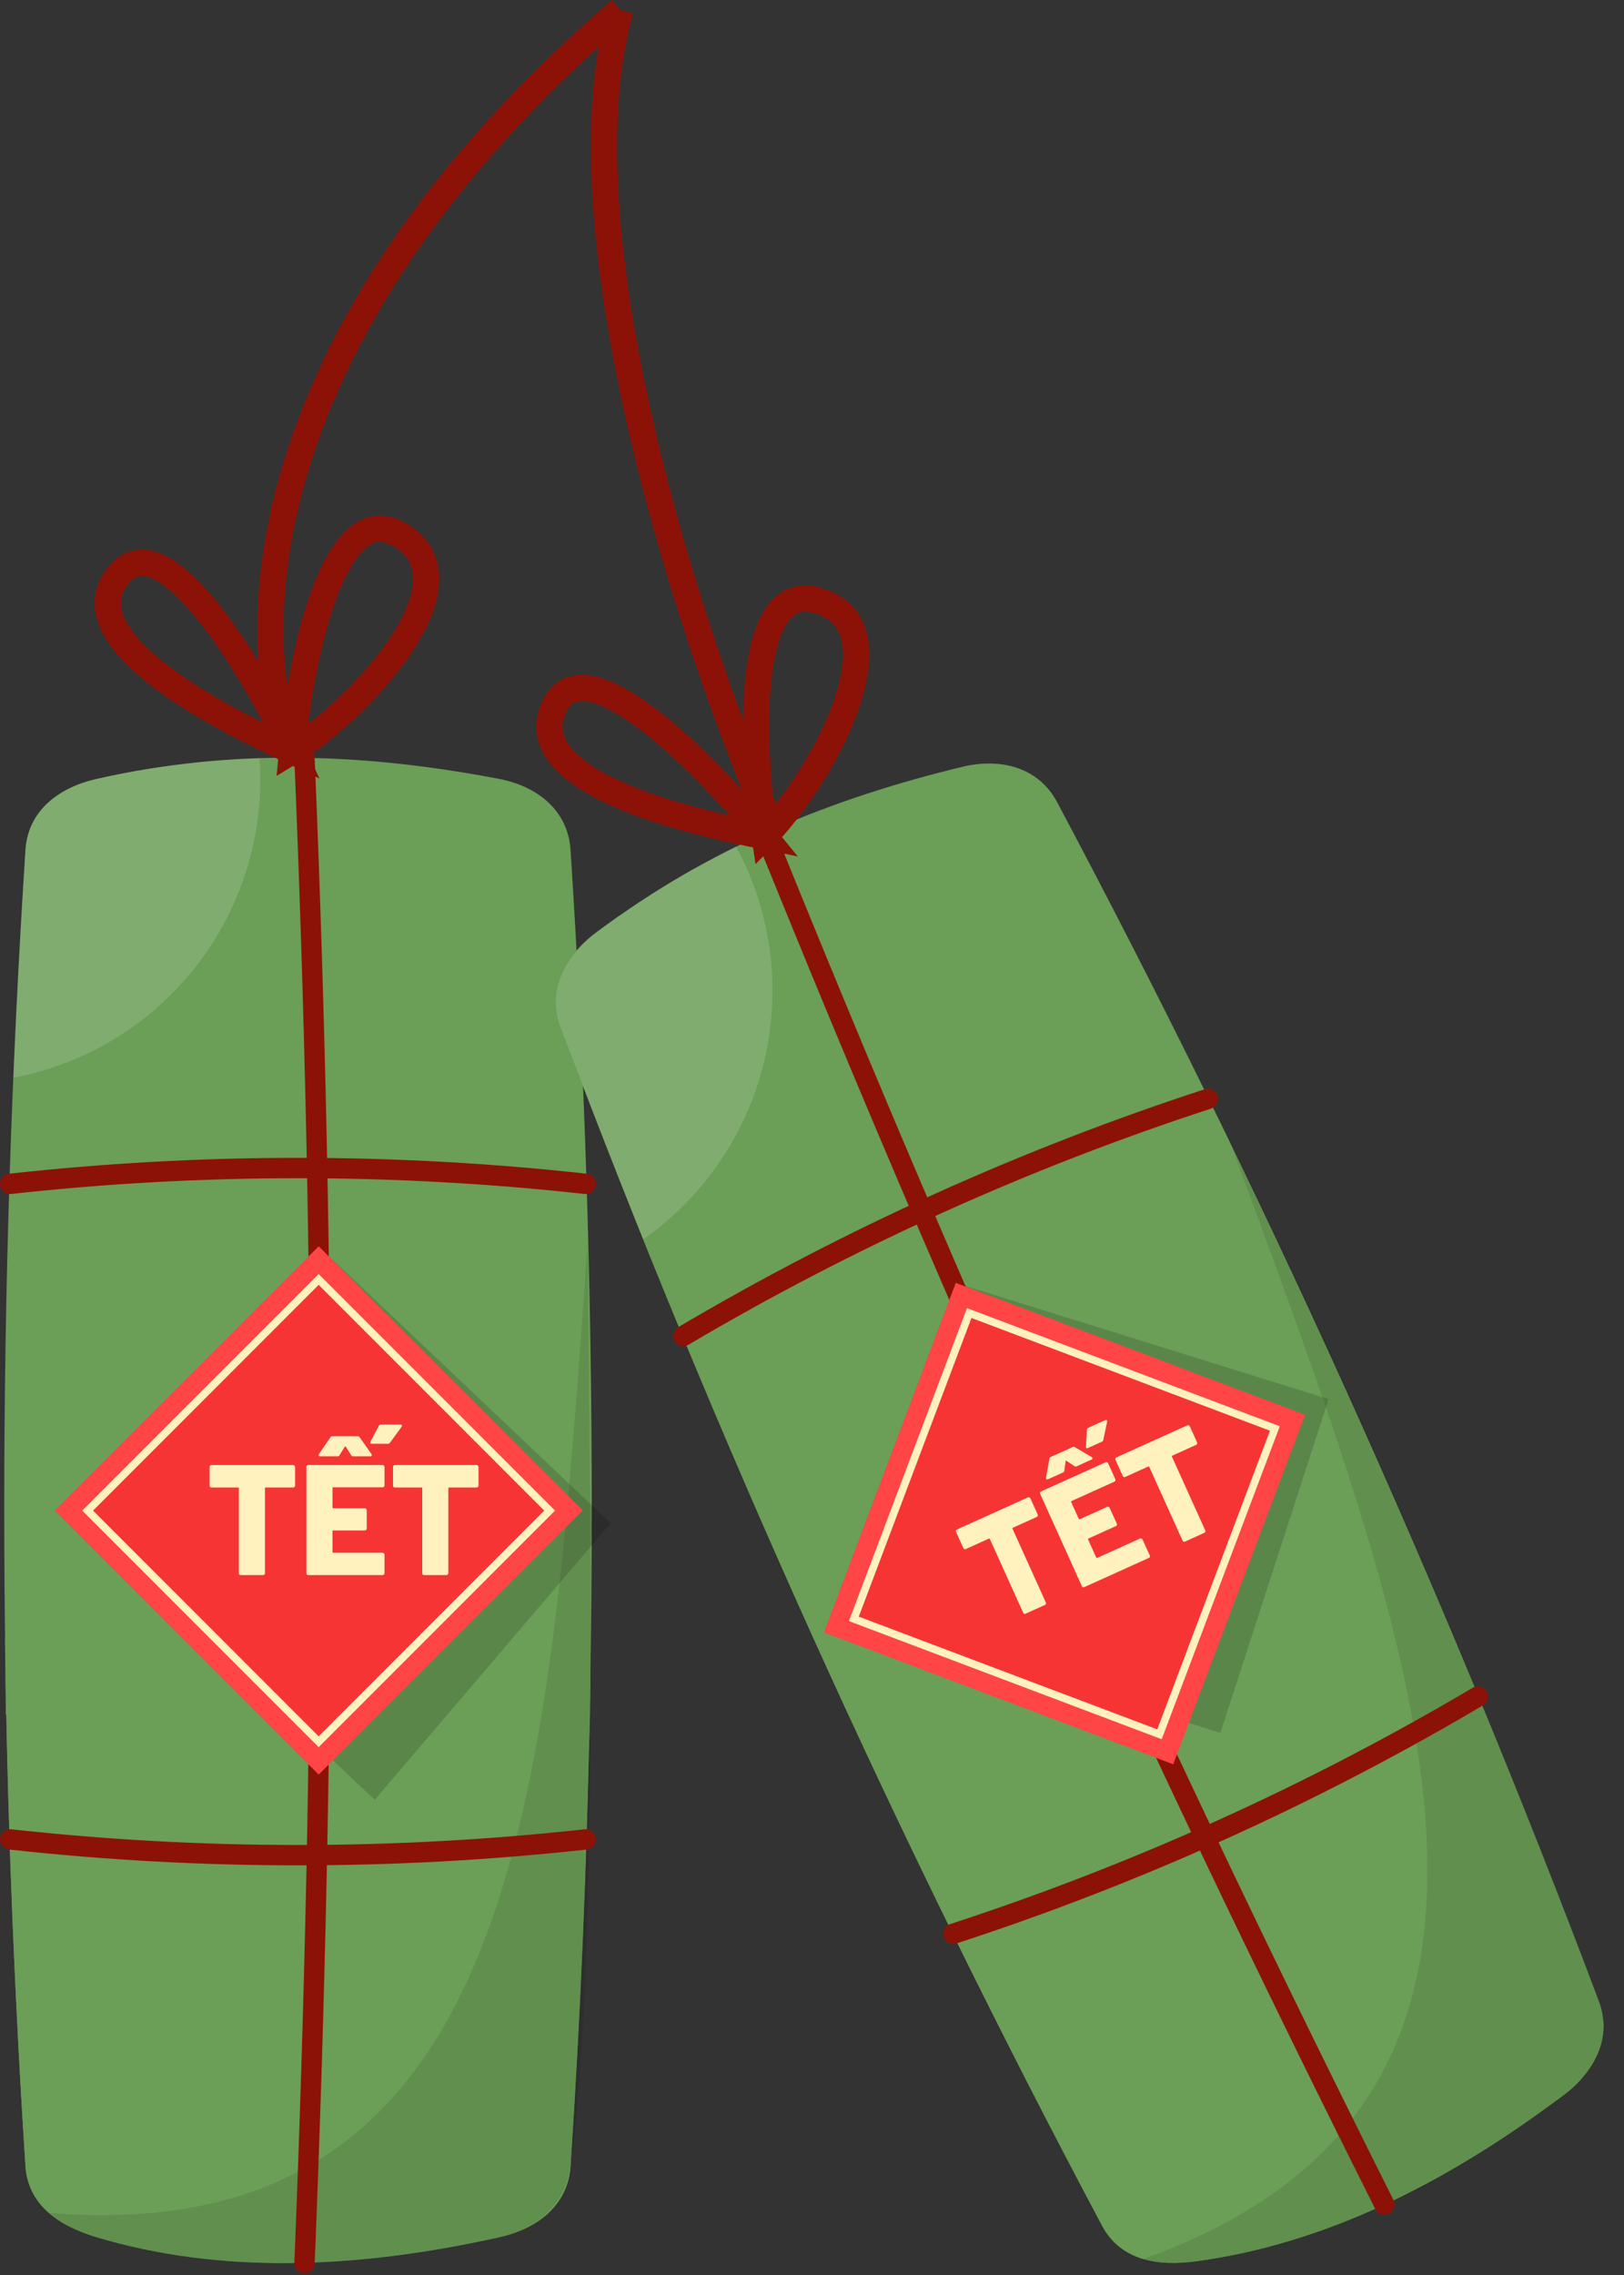 <svg width="75" height="105" viewBox="0 0 75 105" fill="none" xmlns="http://www.w3.org/2000/svg">
<rect x="0" y="0" width="75" height="105" fill="#333333" stroke="none"/>
<path fill-rule="evenodd" clip-rule="evenodd" d="M4.456 35.952C10.822 34.508 16.987 34.787 23.064 35.952C24.842 36.295 26.237 37.421 26.35 39.238C27.654 59.457 27.654 79.74 26.35 99.959C26.227 101.761 24.827 102.848 23.064 103.244C16.458 104.714 10.195 104.953 4.456 103.244C2.728 102.725 1.293 101.775 1.175 99.959C-0.131 79.74 -0.131 59.457 1.175 39.238C1.288 37.431 2.693 36.354 4.456 35.952Z" fill="#6B9E57"/>
<path fill-rule="evenodd" clip-rule="evenodd" d="M27.231 79.235C18.5 78.868 9.387 78.256 0.255 77.414C0.379 84.922 0.686 92.442 1.175 99.974C1.293 101.775 2.728 102.74 4.456 103.259C10.19 104.968 16.453 104.728 23.064 103.259C24.827 102.863 26.227 101.79 26.35 99.974C26.807 93.066 27.101 86.153 27.231 79.235Z" fill="#6B9E57"/>
<path fill-rule="evenodd" clip-rule="evenodd" d="M0.23 75.631C8.839 76.243 18.001 76.699 27.27 76.949C27.27 78.215 27.248 79.485 27.202 80.758C17.971 80.396 8.863 79.838 0.269 79.138C0.26 77.972 0.247 76.803 0.23 75.631Z" fill="#6B9E57"/>
<path opacity="0.15" fill-rule="evenodd" clip-rule="evenodd" d="M11.988 34.993C12.012 35.321 12.022 35.649 12.022 35.972C12.023 39.236 10.884 42.399 8.802 44.913C6.719 47.427 3.825 49.135 0.617 49.742C0.764 46.236 0.95 42.733 1.175 39.233C1.288 37.426 2.693 36.349 4.456 35.947C6.931 35.39 9.452 35.071 11.988 34.993Z" fill="white"/>
<path opacity="0.1" fill-rule="evenodd" clip-rule="evenodd" d="M2.258 102.138C24.352 103.906 25.356 82.134 27.153 57.219C27.153 66.984 27.745 89.91 26.345 99.973C26.095 101.761 24.822 102.863 23.059 103.259C16.453 104.728 10.19 104.968 4.451 103.259C3.65 103.043 2.903 102.661 2.258 102.138Z" fill="black"/>
<path d="M14.064 104.449C15.043 80.215 15.043 58.566 14.064 35.017" stroke="#8C1208" stroke-width="0.94" stroke-linecap="round" stroke-linejoin="round"/>
<path d="M27.045 84.896C18.213 85.866 9.302 85.866 0.47 84.896" stroke="#8C1208" stroke-width="0.94" stroke-linecap="round" stroke-linejoin="round"/>
<path d="M0.47 54.639C9.302 53.666 18.213 53.666 27.045 54.639" stroke="#8C1208" stroke-width="0.94" stroke-linecap="round" stroke-linejoin="round"/>
<path opacity="0.15" fill-rule="evenodd" clip-rule="evenodd" d="M3.824 70.299L14.72 57.528L28.201 70.299L17.305 83.07L3.824 70.299Z" fill="black"/>
<path d="M14.719 57.52L2.527 69.712L14.719 81.903L26.911 69.712L14.719 57.52Z" fill="#FF4545"/>
<path d="M14.716 59.052L4.048 69.72L14.716 80.388L25.384 69.72L14.716 59.052Z" fill="#F73434" stroke="#FFF2BF" stroke-width="0.353" stroke-miterlimit="22.93"/>
<path d="M13.542 67.616C13.566 67.616 13.586 67.625 13.6 67.645C13.62 67.659 13.629 67.679 13.629 67.703V68.566C13.629 68.591 13.62 68.612 13.6 68.632C13.586 68.646 13.566 68.653 13.542 68.653H12.272C12.248 68.653 12.236 68.666 12.236 68.69V72.609C12.236 72.633 12.226 72.655 12.207 72.674C12.192 72.688 12.173 72.696 12.149 72.696H11.118C11.094 72.696 11.072 72.688 11.053 72.674C11.039 72.655 11.031 72.633 11.031 72.609V68.69C11.031 68.666 11.019 68.653 10.995 68.653H9.769C9.744 68.653 9.723 68.646 9.703 68.632C9.689 68.612 9.681 68.591 9.681 68.566V67.703C9.681 67.679 9.689 67.659 9.703 67.645C9.723 67.625 9.744 67.616 9.769 67.616H13.542ZM17.758 68.559C17.758 68.583 17.748 68.605 17.728 68.624C17.714 68.639 17.695 68.646 17.67 68.646H15.392C15.367 68.646 15.355 68.658 15.355 68.683V69.575C15.355 69.599 15.367 69.611 15.392 69.611H16.85C16.875 69.611 16.894 69.621 16.908 69.64C16.928 69.655 16.937 69.674 16.937 69.698V70.548C16.937 70.572 16.928 70.594 16.908 70.613C16.894 70.627 16.875 70.635 16.85 70.635H15.392C15.367 70.635 15.355 70.647 15.355 70.671V71.629C15.355 71.653 15.367 71.665 15.392 71.665H17.67C17.695 71.665 17.714 71.675 17.728 71.694C17.748 71.709 17.758 71.728 17.758 71.752V72.609C17.758 72.633 17.748 72.655 17.728 72.674C17.714 72.688 17.695 72.696 17.67 72.696H14.238C14.214 72.696 14.192 72.688 14.172 72.674C14.158 72.655 14.151 72.633 14.151 72.609V67.703C14.151 67.679 14.158 67.659 14.172 67.645C14.192 67.625 14.214 67.616 14.238 67.616H17.67C17.695 67.616 17.714 67.625 17.728 67.645C17.748 67.659 17.758 67.679 17.758 67.703V68.559ZM14.789 67.217C14.755 67.217 14.731 67.207 14.717 67.188C14.707 67.163 14.712 67.137 14.731 67.108L15.254 66.346C15.278 66.307 15.312 66.288 15.355 66.288H16.517C16.56 66.288 16.594 66.307 16.618 66.346L17.155 67.108C17.165 67.122 17.17 67.139 17.17 67.159C17.17 67.197 17.145 67.217 17.097 67.217H16.313C16.265 67.217 16.231 67.197 16.212 67.159L15.972 66.774C15.963 66.759 15.953 66.752 15.943 66.752C15.934 66.752 15.926 66.759 15.921 66.774L15.682 67.159C15.663 67.197 15.629 67.217 15.58 67.217H14.789ZM17.17 66.636C17.136 66.636 17.114 66.626 17.104 66.607C17.095 66.588 17.097 66.563 17.112 66.534L17.489 65.816C17.508 65.772 17.545 65.751 17.598 65.751H18.49C18.539 65.751 18.563 65.768 18.563 65.801C18.563 65.816 18.556 65.835 18.541 65.859L18.012 66.585C17.987 66.619 17.953 66.636 17.91 66.636H17.17ZM22.011 67.616C22.035 67.616 22.055 67.625 22.069 67.645C22.089 67.659 22.098 67.679 22.098 67.703V68.566C22.098 68.591 22.089 68.612 22.069 68.632C22.055 68.646 22.035 68.653 22.011 68.653H20.741C20.717 68.653 20.705 68.666 20.705 68.69V72.609C20.705 72.633 20.695 72.655 20.676 72.674C20.661 72.688 20.642 72.696 20.618 72.696H19.587C19.563 72.696 19.541 72.688 19.522 72.674C19.508 72.655 19.5 72.633 19.5 72.609V68.69C19.5 68.666 19.488 68.653 19.464 68.653H18.238C18.213 68.653 18.192 68.646 18.172 68.632C18.158 68.612 18.15 68.591 18.15 68.566V67.703C18.15 67.679 18.158 67.659 18.172 67.645C18.192 67.625 18.213 67.616 18.238 67.616H22.011Z" fill="#FFF2BF"/>
<path fill-rule="evenodd" clip-rule="evenodd" d="M27.525 43.048C32.725 39.13 38.465 36.824 44.478 35.384C46.236 34.968 47.979 35.428 48.821 37.025C58.341 54.913 66.697 73.396 73.839 92.359C74.471 94.053 73.638 95.62 72.199 96.702C66.788 100.776 61.176 103.558 55.246 104.366C53.454 104.611 51.75 104.322 50.898 102.725C41.379 84.838 33.024 66.355 25.885 47.391C25.248 45.702 26.085 44.14 27.525 43.048Z" fill="#6B9E57"/>
<path fill-rule="evenodd" clip-rule="evenodd" d="M73.051 95.933C56.678 79.371 41.434 61.729 27.422 43.126C26.046 44.213 25.263 45.741 25.885 47.391C33.024 66.355 41.379 84.838 50.898 102.725C51.75 104.322 53.454 104.611 55.246 104.366C61.176 103.563 66.788 100.777 72.199 96.702C72.509 96.477 72.795 96.219 73.051 95.933Z" fill="#6B9E57"/>
<path fill-rule="evenodd" clip-rule="evenodd" d="M28.558 42.294C42.737 60.121 57.922 77.125 74.04 93.221C74.167 94.577 73.394 95.806 72.199 96.707L71.89 96.938C55.666 80.358 40.385 62.882 26.12 44.59C26.478 43.983 26.956 43.455 27.525 43.038C27.868 42.788 28.211 42.539 28.558 42.294Z" fill="#6B9E57"/>
<path opacity="0.15" fill-rule="evenodd" clip-rule="evenodd" d="M33.994 39.072C34.151 39.361 34.297 39.654 34.434 39.958C35.777 42.933 36.039 46.282 35.177 49.43C34.314 52.577 32.38 55.325 29.709 57.2C28.403 53.935 27.128 50.671 25.885 47.406C25.248 45.717 26.085 44.155 27.525 43.063C29.549 41.529 31.715 40.193 33.994 39.072Z" fill="white"/>
<path opacity="0.1" fill-rule="evenodd" clip-rule="evenodd" d="M52.793 104.268C73.653 96.776 65.451 76.209 56.828 52.763C63.953 67.082 70.421 83.207 73.849 92.374C74.481 94.068 73.648 95.635 72.209 96.717C66.798 100.791 61.186 103.573 55.256 104.381C54.436 104.515 53.597 104.476 52.793 104.268Z" fill="black"/>
<path d="M35.336 38.479C44.424 60.965 53.361 80.685 63.933 101.746" stroke="#8C1208" stroke-width="0.94" stroke-linecap="round" stroke-linejoin="round"/>
<path d="M31.565 61.656C39.214 57.139 47.334 53.473 55.78 50.721" stroke="#8C1208" stroke-width="0.94" stroke-linecap="round" stroke-linejoin="round"/>
<path d="M68.247 78.305C60.6 82.827 52.48 86.497 44.032 89.249" stroke="#8C1208" stroke-width="0.94" stroke-linecap="round" stroke-linejoin="round"/>
<path opacity="0.15" fill-rule="evenodd" clip-rule="evenodd" d="M39.14 74.618L44.135 59.212L61.357 64.574L56.362 79.98L39.14 74.618Z" fill="black"/>
<path d="M44.14 59.209L38.051 75.34L54.182 81.429L60.271 65.298L44.14 59.209Z" fill="#FF4545"/>
<path d="M44.761 60.602L39.433 74.717L53.548 80.045L58.876 65.93L44.761 60.602Z" fill="#F73434" stroke="#FFF2BF" stroke-width="0.353" stroke-miterlimit="22.93"/>
<path d="M47.474 69.11C47.495 69.1 47.516 69.101 47.536 69.112C47.558 69.117 47.574 69.13 47.584 69.151L47.923 69.902C47.933 69.923 47.933 69.946 47.923 69.97C47.917 69.989 47.903 70.002 47.882 70.012L46.778 70.511C46.757 70.52 46.751 70.536 46.76 70.557L48.3 73.963C48.309 73.984 48.309 74.007 48.3 74.031C48.293 74.05 48.279 74.064 48.258 74.073L47.363 74.478C47.342 74.487 47.32 74.49 47.297 74.485C47.277 74.474 47.262 74.457 47.253 74.436L45.713 71.03C45.704 71.009 45.688 71.003 45.667 71.013L44.601 71.495C44.58 71.504 44.558 71.506 44.536 71.501C44.516 71.49 44.501 71.474 44.491 71.453L44.152 70.702C44.142 70.681 44.141 70.662 44.148 70.643C44.157 70.619 44.172 70.602 44.194 70.592L47.474 69.11ZM51.509 68.274C51.518 68.295 51.518 68.318 51.509 68.342C51.502 68.36 51.488 68.374 51.467 68.384L49.486 69.279C49.465 69.288 49.46 69.304 49.469 69.325L49.82 70.101C49.829 70.122 49.845 70.128 49.866 70.118L51.134 69.545C51.155 69.535 51.175 69.536 51.196 69.547C51.218 69.552 51.234 69.566 51.243 69.587L51.577 70.325C51.587 70.346 51.587 70.368 51.578 70.393C51.571 70.411 51.557 70.425 51.536 70.434L50.268 71.008C50.247 71.017 50.241 71.032 50.25 71.053L50.627 71.886C50.636 71.907 50.651 71.913 50.672 71.903L52.653 71.008C52.674 70.999 52.695 70.999 52.715 71.011C52.738 71.016 52.754 71.029 52.763 71.05L53.1 71.794C53.109 71.815 53.109 71.838 53.1 71.862C53.093 71.88 53.079 71.894 53.058 71.904L50.074 73.252C50.053 73.262 50.032 73.264 50.009 73.259C49.989 73.248 49.974 73.232 49.964 73.211L48.037 68.947C48.028 68.925 48.026 68.906 48.033 68.887C48.042 68.863 48.057 68.846 48.078 68.837L51.062 67.488C51.084 67.478 51.104 67.479 51.124 67.49C51.147 67.495 51.163 67.508 51.172 67.529L51.509 68.274ZM48.401 68.273C48.372 68.286 48.347 68.287 48.327 68.276C48.309 68.259 48.303 68.234 48.308 68.201L48.463 67.333C48.469 67.29 48.49 67.26 48.528 67.243L49.538 66.787C49.575 66.77 49.613 66.773 49.649 66.797L50.415 67.249C50.429 67.258 50.44 67.27 50.448 67.287C50.463 67.321 50.449 67.347 50.407 67.366L49.726 67.674C49.684 67.693 49.647 67.69 49.615 67.664L49.255 67.423C49.241 67.415 49.23 67.412 49.222 67.416C49.213 67.42 49.21 67.429 49.211 67.443L49.154 67.872C49.153 67.913 49.131 67.943 49.089 67.962L48.401 68.273ZM50.242 66.833C50.213 66.846 50.19 66.847 50.174 66.834C50.158 66.82 50.151 66.799 50.152 66.768L50.198 65.995C50.197 65.949 50.22 65.916 50.267 65.895L51.043 65.544C51.085 65.525 51.112 65.531 51.126 65.56C51.131 65.573 51.133 65.593 51.13 65.619L50.954 66.458C50.946 66.497 50.924 66.525 50.886 66.542L50.242 66.833ZM54.836 65.783C54.857 65.773 54.877 65.774 54.898 65.785C54.92 65.79 54.936 65.803 54.946 65.824L55.285 66.575C55.295 66.596 55.295 66.619 55.285 66.643C55.279 66.661 55.265 66.675 55.244 66.685L54.14 67.184C54.119 67.193 54.113 67.209 54.122 67.23L55.662 70.636C55.671 70.657 55.672 70.68 55.662 70.704C55.655 70.723 55.641 70.737 55.62 70.746L54.725 71.151C54.703 71.16 54.682 71.163 54.659 71.158C54.639 71.147 54.624 71.13 54.615 71.109L53.075 67.703C53.066 67.682 53.05 67.676 53.029 67.686L51.963 68.167C51.942 68.177 51.92 68.179 51.898 68.174C51.878 68.163 51.863 68.147 51.853 68.126L51.514 67.375C51.505 67.354 51.503 67.334 51.51 67.316C51.519 67.292 51.534 67.275 51.556 67.265L54.836 65.783Z" fill="#FFF2BF"/>
<path d="M35.313 38.604C34.707 34.567 34.344 26.736 37.734 27.705C41.973 28.916 37.734 36.182 35.313 38.604ZM35.313 38.604C32.689 35.374 27.078 29.643 25.625 32.549C23.809 36.182 32.285 37.998 35.313 38.604Z" stroke="#8C1208" stroke-width="1.211"/>
<path d="M13.486 34.671C13.853 30.606 15.353 22.912 18.418 24.655C22.249 26.835 16.412 32.891 13.486 34.671ZM13.486 34.671C11.701 30.913 7.606 24.017 5.506 26.496C2.882 29.596 10.688 33.367 13.486 34.671Z" stroke="#8C1208" stroke-width="1.211"/>
<path d="M35.313 37.393C31.882 29.32 25.746 10.631 28.652 0.459" stroke="#8C1208" stroke-width="1.211"/>
<path d="M13.516 34.971C11.296 29.723 11.215 15.475 28.652 0.459" stroke="#8C1208" stroke-width="1.211"/>
</svg>
